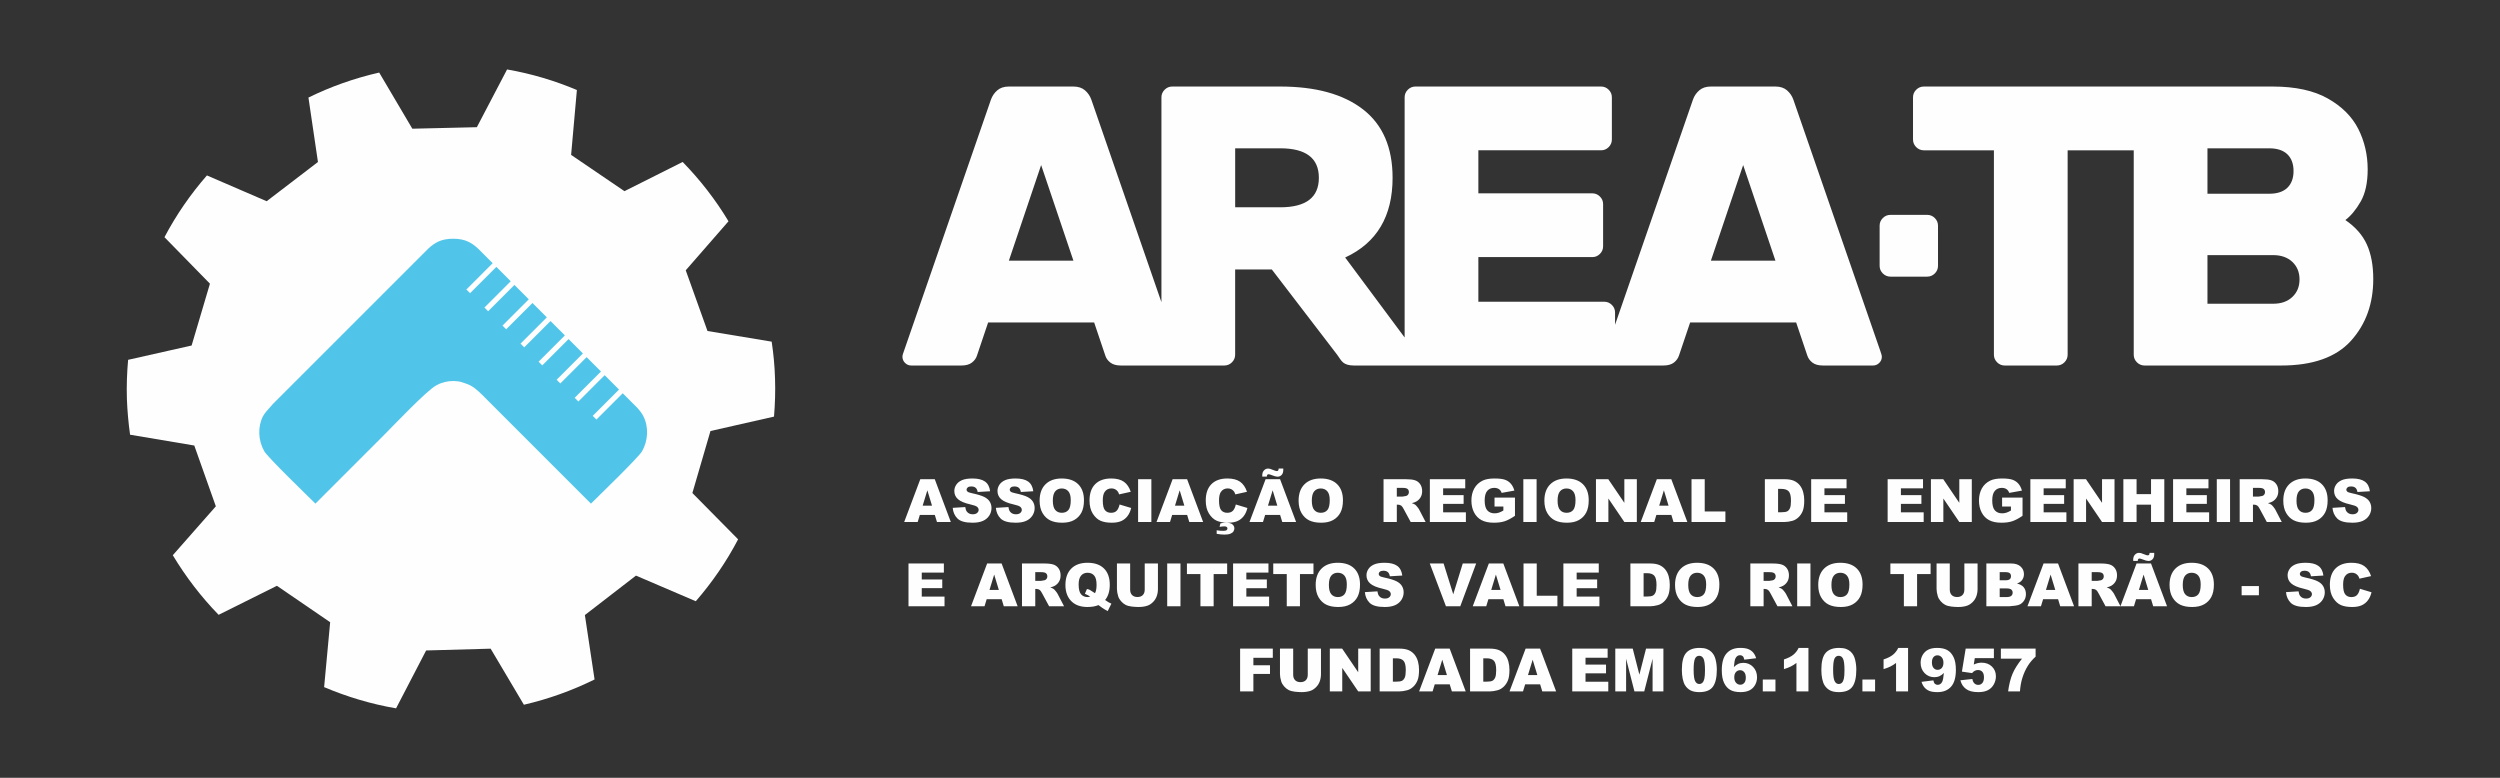 <?xml version="1.0" encoding="UTF-8"?>
<!DOCTYPE svg PUBLIC "-//W3C//DTD SVG 1.1//EN" "http://www.w3.org/Graphics/SVG/1.1/DTD/svg11.dtd">
<!-- Creator: CorelDRAW -->
<svg xmlns="http://www.w3.org/2000/svg" xml:space="preserve" width="76.2mm" height="23.707mm" version="1.1" style="shape-rendering:geometricPrecision; text-rendering:geometricPrecision; image-rendering:optimizeQuality; fill-rule:evenodd; clip-rule:evenodd"
viewBox="0 0 7620 2370.67"
 xmlns:xlink="http://www.w3.org/1999/xlink"
 xmlns:xodm="http://www.corel.com/coreldraw/odm/2003">
 <rect x="0" y="0" width="7620" height="2370.67" fill="#333333" stroke="none"/>
 <defs>
  <style type="text/css">
   <![CDATA[
    .fil0 {fill:none}
    .fil2 {fill:#51C5E9}
    .fil1 {fill:#FEFEFE;fill-rule:nonzero}
   ]]>
  </style>
 </defs>
 <g id="Camada_x0020_1">
  <rect class="fil0" x="-0.01" y="-0" width="7620" height="2370.67"/>
  <path class="fil1" d="M2362.28 1153.61c-1.07,-37.99 -4.71,-75.53 -10.23,-112.28l-195.62 -32.41 -66.3 -185.07 130.34 -149.42c-39.53,-65.78 -86.58,-126.32 -139.74,-180.78l-177.36 89.03 -162.6 -110.56 17.58 -197.79c-67.43,-28.44 -138.75,-49.82 -212.78,-62.66l-92.14 176.01 -196.66 4.61 -101 -171.14c-75.59,17.22 -147.84,42.87 -215.63,76.2l28.97 196.43 -156.29 119.55 -182.12 -78.62c-49.98,57.22 -93.58,120.27 -129.41,188.26l138.6 141.69 -55.83 188.45 -193.56 43.61c-3.48,38.99 -4.97,78.84 -3.72,119.33 1.37,36.96 4.68,73.19 9.69,108.93l195.69 32.97 65.71 185.28 -131.22 149.08c39.66,65.82 86.49,127.02 139.68,181.64l177.7 -88.48 162.28 111.04 -18.39 197.83c69.59,29.45 142.98,51.62 219.29,64.66l91.62 -176.41 196.64 -5.44 101.34 170.89c75.54,-17.56 147.67,-43.59 215.42,-77.06l-29.54 -196.32 155.75 -120.23 182.31 78.13c50.01,-57.62 93.48,-120.77 129.02,-188.7l-139.4 -141.13 55.13 -189.01 193.7 -43.91c3.12,-38.32 4.43,-77.13 3.08,-116.2z"/>
  <path class="fil2" d="M1801.2 1535.02l-314.95 -314.95c-17.4,-17.39 -34.11,-35.51 -51.66,-44.75 -8.64,-4.54 -17.84,-7.53 -26.67,-10.34 -15.57,-4.96 -35.87,-4.63 -51.65,-0.64 -9.66,2.44 -16.99,5.07 -26.67,10.36 -30.03,16.42 -129.66,121.7 -158.31,150.35 -69.98,69.99 -139.97,139.98 -209.96,209.97 -21.42,-21.42 -145.18,-140.69 -156.07,-159.98 -18.42,-32.62 -20.34,-74.05 -3.57,-106.64 3.86,-7.51 15.47,-21.26 30.76,-37.76l122.21 -122.22 319.95 -319.95 30.69 -30.68c20.14,-18.56 40,-30.17 75.96,-30.17 35.97,0 55.83,11.61 75.97,30.17l30.68 30.68 13.73 13.73 -80.15 80.16 11.25 11.25 80.16 -80.15 43.76 43.76 -80.15 80.16 11.25 11.26 80.16 -80.16 43.77 43.76 -80.16 80.16 11.25 11.26 80.16 -80.16 43.77 43.77 -80.16 80.15 11.25 11.26 80.16 -80.16 43.77 43.77 -80.16 80.15 11.26 11.26 80.15 -80.16 43.77 43.77 -80.16 80.16 11.26 11.25 80.15 -80.16 43.77 43.77 -80.16 80.16 11.26 11.25 80.16 -80.16 43.76 43.77 -80.16 80.16 11.26 11.25 80.16 -80.15 16.46 16.46 29.02 29.01c6.78,7.5 12.61,15.19 17.3,24.32 16.77,32.59 14.85,74.02 -3.57,106.65 -10.89,19.28 -134.65,138.55 -156.06,159.97z"/>
  <path class="fil1" d="M6536.41 1114.06c-8.47,0 -16.6,-3.24 -23.08,-9.72 -6.48,-6.48 -9.71,-14.17 -9.71,-23.08l0 -623.16 -201.47 0 0 623.16c0,8.73 -3.33,16.68 -9.72,23.08 -6.39,6.39 -14.35,9.72 -23.08,9.72l-159.13 0c-8.73,0 -16.69,-3.33 -23.08,-9.72 -6.39,-6.4 -9.71,-14.17 -9.71,-23.08l0 -623.16 -213.8 0c-8.74,0 -16.69,-3.32 -23.08,-9.71 -6.4,-6.39 -9.72,-14.18 -9.72,-23.09l0 -128.76c0,-8.91 3.24,-16.6 9.72,-23.08 6.48,-6.48 14.17,-9.71 23.08,-9.71 354.93,0 709.16,0 1063.93,0 68.83,0 124.82,12.25 167.63,36.43 42.81,24.19 74.01,55.39 92.93,92.93 18.92,37.55 28.55,78.76 28.55,123.3 0,40.49 -7.2,73.2 -21.27,97.79 -14.06,24.59 -29.75,43.52 -46.76,56.48 30.77,21.06 52.65,45.96 65.59,74.71 12.95,28.75 19.44,63.77 19.44,105.07 0,75.31 -22.68,138.07 -68.02,188.28 -45.35,50.21 -116.43,75.32 -212.58,75.32l-416.66 0zm-3120.06 0c-13.77,0 -24.5,-3.04 -32.19,-9.12 -7.69,-6.06 -12.75,-13.16 -15.19,-21.25l-34.01 -100.83 -323.12 0 -34.01 100.83c-2.43,8.09 -7.49,15.19 -15.19,21.25 -7.69,6.08 -18.42,9.12 -32.19,9.12l-153.05 0c-7.29,0 -13.57,-2.64 -18.83,-7.9 -5.27,-5.26 -7.9,-11.54 -7.9,-18.83 0,-4.05 1.62,-10.12 4.86,-18.22l264.81 -765.28c4.05,-11.34 10.53,-20.85 19.44,-28.55 8.91,-7.69 20.65,-11.53 35.23,-11.53l196.79 0c14.58,0 26.31,3.84 35.23,11.53 8.9,7.7 15.38,17.21 19.43,28.55l213.61 617.33 0 -624.62c0,-8.91 3.24,-16.6 9.72,-23.08 6.48,-6.48 14.17,-9.71 23.08,-9.71l329.19 0c108.52,0 192.76,23.3 252.67,69.84 59.91,46.55 89.89,116.01 89.89,208.33 0,117.42 -48.18,198.4 -144.56,242.94l181.29 243.78 0 -732.1c0,-8.82 3.23,-16.6 9.71,-23.08 6.48,-6.48 14.26,-9.71 23.08,-9.71l566.07 0c8.82,0 16.6,3.23 23.08,9.71 6.48,6.48 9.72,14.17 9.72,23.08l0 128.76c0,8.91 -3.3,16.67 -9.72,23.09 -6.42,6.41 -14.17,9.71 -23.08,9.71l-374.14 0 0 131.19 347.42 0c8.81,0 16.61,3.25 23.07,9.72 6.47,6.47 9.72,14.17 9.72,23.08l0 128.76c0,8.91 -3.25,16.61 -9.72,23.08 -6.46,6.47 -14.17,9.72 -23.07,9.72l-347.42 0 0 136.05 383.86 0c8.82,0 16.6,3.24 23.08,9.72 6.48,6.48 9.72,14.17 9.72,23.07l0 37.37 237.39 -686.03c3.94,-11.38 10.53,-20.85 19.43,-28.55 8.91,-7.69 20.65,-11.53 35.23,-11.53l196.79 0c14.58,0 26.37,3.9 35.23,11.53 8.85,7.64 15.53,17.29 19.43,28.55l264.81 765.28c2.78,8.01 4.86,14.17 4.86,18.22 0,7.29 -2.62,13.57 -7.89,18.83 -5.26,5.26 -11.66,7.9 -18.83,7.9l-153.05 0c-13.66,0 -24.5,-3.05 -32.19,-9.12 -7.7,-6.06 -12.5,-13.24 -15.19,-21.25l-34.01 -100.83 -323.12 0 -34.01 100.83c-2.66,7.89 -7.5,15.19 -15.19,21.25 -7.69,6.07 -18.54,9.12 -32.19,9.12 -313.95,0 -628.5,0 -943.46,0 -14.51,0 -25.51,-3.05 -32.8,-9.12 -7.28,-6.06 -11.63,-15.07 -18.22,-23.68l-199.2 -259.95 -111.75 0 0 259.95c0,8.87 -3.26,16.62 -9.72,23.08 -6.46,6.46 -14.21,9.72 -23.08,9.72 -105.22,0 -210.43,0 -315.65,0zm-144.55 -319.48l-98.4 -291.53 -98.39 291.53 196.79 0zm630.26 -162.77c78.56,0 117.84,-29.96 117.84,-89.89 0,-59.93 -39.32,-89.89 -117.84,-89.89l-137.26 0 0 179.78 137.26 0zm1509.51 162.77l-98.4 -291.53 -98.39 291.53 196.79 0zm350.33 48.59c-8.4,0 -16.61,-3.25 -23.08,-9.72 -6.47,-6.47 -9.71,-14.17 -9.71,-23.08l0 -122.68c0,-8.92 3.24,-16.62 9.71,-23.09 6.47,-6.46 14.17,-9.71 23.08,-9.71l112.35 0c8.91,0 16.61,3.25 23.08,9.71 6.47,6.47 9.72,14.37 9.72,23.09l0 122.68c0,8.71 -3.25,16.61 -9.72,23.08 -6.47,6.47 -14.42,9.72 -23.08,9.72l-112.35 0zm966.44 -391.14l0 138.48 188.29 0c24.29,0 42.82,-6.19 55.26,-18.22 12.45,-12.04 18.83,-29.16 18.83,-51.02 0,-21.87 -6.38,-38.98 -18.83,-51.02 -12.44,-12.04 -31.19,-18.22 -55.26,-18.22l-188.29 0zm200.44 473.74c24.29,0 43.73,-6.88 58.3,-20.65 14.58,-13.76 21.86,-31.58 21.86,-53.44 0,-21.87 -7.39,-39.79 -21.86,-53.46 -14.47,-13.65 -34.23,-20.64 -58.3,-20.64l-200.44 0 0 148.19 200.44 0z"/>
  <g id="_1842145570240">
   <path class="fil1" d="M2849.31 1569.54l-45.66 0 -6.56 21.49 -41.13 0 49.09 -130.42 44.12 0 48.87 130.42 -42.2 0 -6.53 -21.49zm-8.52 -28.23l-14.24 -46.88 -14.3 46.88 28.54 0zm63.05 6.59l38.26 -2.41c0.81,6.2 2.52,10.93 5.06,14.15 4.16,5.25 10.09,7.89 17.8,7.89 5.73,0 10.17,-1.33 13.27,-4.03 3.12,-2.7 4.67,-5.83 4.67,-9.39 0,-3.36 -1.46,-6.4 -4.4,-9.07 -2.95,-2.67 -9.81,-5.16 -20.59,-7.56 -17.67,-3.95 -30.24,-9.23 -37.77,-15.81 -7.59,-6.56 -11.38,-14.94 -11.38,-25.14 0,-6.69 1.94,-13 5.83,-18.95 3.89,-5.98 9.71,-10.66 17.52,-14.06 7.8,-3.4 18.48,-5.09 32.06,-5.09 16.67,0 29.36,3.09 38.1,9.31 8.75,6.2 13.93,16.06 15.61,29.61l-37.9 2.24c-0.99,-5.92 -3.13,-10.23 -6.34,-12.9 -3.25,-2.7 -7.71,-4.04 -13.39,-4.04 -4.68,0 -8.23,1 -10.59,2.97 -2.37,1.98 -3.56,4.41 -3.56,7.26 0,2.07 0.97,3.92 2.89,5.59 1.85,1.73 6.34,3.31 13.45,4.8 17.61,3.79 30.21,7.65 37.8,11.54 7.62,3.88 13.17,8.68 16.63,14.45 3.46,5.73 5.2,12.17 5.2,19.3 0,8.35 -2.31,16.06 -6.93,23.13 -4.64,7.05 -11.08,12.43 -19.4,16.07 -8.29,3.64 -18.73,5.46 -31.36,5.46 -22.17,0 -37.52,-4.28 -46.06,-12.81 -8.53,-8.53 -13.35,-19.37 -14.48,-32.51zm131.55 0l38.25 -2.41c0.82,6.2 2.52,10.93 5.07,14.15 4.16,5.25 10.08,7.89 17.79,7.89 5.74,0 10.17,-1.33 13.27,-4.03 3.13,-2.7 4.67,-5.83 4.67,-9.39 0,-3.36 -1.45,-6.4 -4.39,-9.07 -2.96,-2.67 -9.82,-5.16 -20.59,-7.56 -17.67,-3.95 -30.24,-9.23 -37.77,-15.81 -7.59,-6.56 -11.38,-14.94 -11.38,-25.14 0,-6.69 1.94,-13 5.82,-18.95 3.89,-5.98 9.72,-10.66 17.52,-14.06 7.81,-3.4 18.49,-5.09 32.06,-5.09 16.67,0 29.36,3.09 38.1,9.31 8.75,6.2 13.94,16.06 15.61,29.61l-37.89 2.24c-1,-5.92 -3.13,-10.23 -6.35,-12.9 -3.24,-2.7 -7.7,-4.04 -13.38,-4.04 -4.68,0 -8.23,1 -10.6,2.97 -2.36,1.98 -3.55,4.41 -3.55,7.26 0,2.07 0.97,3.92 2.88,5.59 1.85,1.73 6.35,3.31 13.46,4.8 17.6,3.79 30.2,7.65 37.79,11.54 7.62,3.88 13.18,8.68 16.64,14.45 3.46,5.73 5.19,12.17 5.19,19.3 0,8.35 -2.31,16.06 -6.93,23.13 -4.64,7.05 -11.07,12.43 -19.4,16.07 -8.28,3.64 -18.72,5.46 -31.35,5.46 -22.17,0 -37.53,-4.28 -46.06,-12.81 -8.53,-8.53 -13.35,-19.37 -14.48,-32.51zm133.37 -21.99c0,-21.28 5.92,-37.85 17.79,-49.69 11.87,-11.88 28.38,-17.79 49.58,-17.79 21.7,0 38.43,5.82 50.18,17.45 11.75,11.66 17.61,27.99 17.61,48.97 0,15.24 -2.56,27.72 -7.68,37.47 -5.14,9.74 -12.57,17.33 -22.26,22.76 -9.71,5.44 -21.8,8.14 -36.28,8.14 -14.69,0 -26.86,-2.34 -36.52,-7.01 -9.62,-4.71 -17.46,-12.12 -23.44,-22.25 -5.97,-10.12 -8.98,-22.81 -8.98,-38.05zm40.26 0.09c0,13.15 2.45,22.62 7.34,28.36 4.92,5.74 11.6,8.62 20.04,8.62 8.65,0 15.39,-2.82 20.13,-8.44 4.76,-5.65 7.13,-15.72 7.13,-30.33 0,-12.26 -2.49,-21.21 -7.44,-26.86 -4.98,-5.68 -11.69,-8.5 -20.18,-8.5 -8.14,0 -14.7,2.88 -19.62,8.62 -4.95,5.73 -7.4,15.27 -7.4,28.53zm203.46 11.67l35.34 10.65c-2.37,9.9 -6.1,18.19 -11.23,24.8 -5.1,6.65 -11.42,11.66 -19.01,15.03 -7.56,3.37 -17.18,5.07 -28.87,5.07 -14.21,0 -25.77,-2.07 -34.79,-6.16 -8.99,-4.13 -16.73,-11.39 -23.26,-21.74 -6.52,-10.35 -9.8,-23.65 -9.8,-39.8 0,-21.56 5.73,-38.13 17.21,-49.73 11.51,-11.57 27.75,-17.36 48.76,-17.36 16.43,0 29.36,3.3 38.77,9.95 9.38,6.65 16.39,16.85 20.94,30.63l-35.52 7.87c-1.24,-3.95 -2.55,-6.84 -3.91,-8.66 -2.28,-3.06 -5.04,-5.43 -8.29,-7.07 -3.28,-1.67 -6.92,-2.49 -10.96,-2.49 -9.17,0 -16.18,3.68 -21.04,10.99 -3.67,5.44 -5.52,14 -5.52,25.62 0,14.46 2.18,24.32 6.59,29.7 4.4,5.34 10.56,8.01 18.51,8.01 7.72,0 13.54,-2.15 17.49,-6.5 3.95,-4.31 6.8,-10.59 8.59,-18.81zm56.44 -77.06l40.44 0 0 130.42 -40.44 0 0 -130.42zm149.49 108.93l-45.66 0 -6.56 21.49 -41.13 0 49.09 -130.42 44.11 0 48.88 130.42 -42.2 0 -6.53 -21.49zm-8.53 -28.23l-14.24 -46.88 -14.3 46.88 28.54 0zm156.87 -3.64l35.33 10.65c-2.36,9.9 -6.1,18.19 -11.22,24.8 -5.11,6.65 -11.42,11.66 -19.01,15.03 -7.56,3.37 -17.18,5.07 -28.87,5.07 -14.21,0 -25.78,-2.07 -34.79,-6.16 -8.99,-4.13 -16.73,-11.39 -23.26,-21.74 -6.53,-10.35 -9.8,-23.65 -9.8,-39.8 0,-21.56 5.73,-38.13 17.21,-49.73 11.5,-11.57 27.75,-17.36 48.76,-17.36 16.42,0 29.35,3.3 38.77,9.95 9.37,6.65 16.39,16.85 20.94,30.63l-35.52 7.87c-1.25,-3.95 -2.55,-6.84 -3.92,-8.66 -2.27,-3.06 -5.03,-5.43 -8.28,-7.07 -3.28,-1.67 -6.93,-2.49 -10.96,-2.49 -9.17,0 -16.19,3.68 -21.04,10.99 -3.67,5.44 -5.52,14 -5.52,25.62 0,14.46 2.18,24.32 6.58,29.7 4.41,5.34 10.57,8.01 18.52,8.01 7.71,0 13.54,-2.15 17.49,-6.5 3.94,-4.31 6.8,-10.59 8.59,-18.81zm-49.55 68.18l2.67 -10.57c5.59,-1.36 10.81,-2.06 15.7,-2.06 10.14,0 17.15,1.73 21.01,5.16 3.86,3.46 5.8,7.53 5.8,12.2 0,2.86 -0.88,5.81 -2.64,8.81 -1.74,3.04 -4.89,5.47 -9.39,7.32 -4.52,1.85 -10.53,2.76 -18,2.76 -6.77,0 -14.76,-0.76 -23.89,-2.31l0 -10.93c6.19,1.19 12.75,1.77 19.7,1.77 5.1,0 8.56,-0.68 10.35,-2.04 1.83,-1.37 2.74,-3.13 2.74,-5.34 0,-1.7 -0.73,-3.19 -2.22,-4.43 -1.49,-1.25 -3.79,-1.86 -6.95,-1.86 -4.22,0 -9.17,0.52 -14.88,1.52zm184.59 -36.31l-45.66 0 -6.56 21.49 -41.13 0 49.09 -130.42 44.11 0 48.88 130.42 -42.21 0 -6.52 -21.49zm-8.53 -28.23l-14.24 -46.88 -14.3 46.88 28.54 0zm4.06 -113.12l14.03 0c0.06,1.54 0.09,2.88 0.09,4.01 0,6.58 -1.66,11.71 -4.98,15.32 -3.3,3.62 -7.59,5.44 -12.78,5.44 -3.79,0 -9.53,-1.55 -17.24,-4.65 -4.68,-1.88 -7.89,-2.82 -9.68,-2.82 -1.71,0 -3.04,0.55 -3.98,1.61 -0.94,1.07 -1.46,2.95 -1.52,5.68l-13.85 0c-0.06,-1.43 -0.08,-2.67 -0.08,-3.77 0,-6.37 1.76,-11.44 5.25,-15.18 3.49,-3.76 7.62,-5.64 12.41,-5.64 2.07,0 4.04,0.24 5.87,0.69 1.85,0.49 5.21,1.77 10.16,3.83 4.95,2.1 8.57,3.13 10.81,3.13 1.58,0 2.88,-0.55 3.86,-1.65 0.97,-1.09 1.52,-3.09 1.63,-6zm60.82 97.72c0,-21.28 5.92,-37.85 17.79,-49.69 11.87,-11.88 28.38,-17.79 49.58,-17.79 21.71,0 38.43,5.82 50.18,17.45 11.75,11.66 17.61,27.99 17.61,48.97 0,15.24 -2.56,27.72 -7.68,37.47 -5.14,9.74 -12.57,17.33 -22.26,22.76 -9.71,5.44 -21.79,8.14 -36.28,8.14 -14.69,0 -26.86,-2.34 -36.52,-7.01 -9.62,-4.71 -17.46,-12.12 -23.44,-22.25 -5.97,-10.12 -8.98,-22.81 -8.98,-38.05zm40.26 0.09c0,13.15 2.45,22.62 7.34,28.36 4.92,5.74 11.6,8.62 20.04,8.62 8.65,0 15.39,-2.82 20.13,-8.44 4.77,-5.65 7.13,-15.72 7.13,-30.33 0,-12.26 -2.49,-21.21 -7.44,-26.86 -4.98,-5.68 -11.68,-8.5 -20.18,-8.5 -8.14,0 -14.7,2.88 -19.62,8.62 -4.95,5.73 -7.4,15.27 -7.4,28.53zm218.65 65.03l0 -130.42 67.16 0c12.44,0 21.97,1.06 28.53,3.22 6.59,2.12 11.91,6.1 15.94,11.87 4.04,5.8 6.04,12.87 6.04,21.19 0,7.23 -1.54,13.48 -4.64,18.73 -3.06,5.29 -7.32,9.53 -12.75,12.81 -3.43,2.07 -8.17,3.8 -14.15,5.16 4.8,1.61 8.29,3.19 10.48,4.8 1.45,1.06 3.61,3.37 6.43,6.87 2.79,3.48 4.68,6.18 5.62,8.1l19.58 37.67 -45.54 0 -21.52 -39.77c-2.74,-5.16 -5.17,-8.5 -7.29,-10.05 -2.91,-2 -6.23,-3 -9.9,-3l-3.55 0 0 52.82 -40.44 0zm40.44 -77.41l17.03 0c1.83,0 5.4,-0.61 10.69,-1.79 2.67,-0.52 4.86,-1.89 6.52,-4.1 1.71,-2.22 2.56,-4.73 2.56,-7.59 0,-4.22 -1.34,-7.47 -4.01,-9.71 -2.67,-2.28 -7.69,-3.4 -15.06,-3.4l-17.73 0 0 26.59zm100.71 -53.01l107.83 0 0 27.87 -67.4 0 0 20.76 62.48 0 0 26.6 -62.48 0 0 25.69 69.4 0 0 29.5 -109.83 0 0 -130.42zm197.12 83.24l0 -27.13 62.3 0 0 55.46c-11.94,8.14 -22.47,13.69 -31.61,16.64 -9.16,2.94 -20.04,4.4 -32.61,4.4 -15.48,0 -28.11,-2.64 -37.85,-7.92 -9.75,-5.26 -17.31,-13.12 -22.68,-23.57 -5.38,-10.4 -8.05,-22.4 -8.05,-35.9 0,-14.25 2.95,-26.6 8.8,-37.14 5.87,-10.5 14.46,-18.48 25.78,-23.95 8.83,-4.22 20.74,-6.31 35.68,-6.31 14.38,0 25.16,1.3 32.3,3.91 7.16,2.61 13.08,6.65 17.78,12.15 4.71,5.49 8.27,12.44 10.63,20.85l-38.8 6.98c-1.61,-4.95 -4.31,-8.74 -8.13,-11.35 -3.82,-2.64 -8.69,-3.94 -14.64,-3.94 -8.8,0 -15.84,3.06 -21.1,9.19 -5.25,6.13 -7.86,15.85 -7.86,29.12 0,14.08 2.64,24.16 7.95,30.21 5.28,6.04 12.7,9.07 22.17,9.07 4.49,0 8.77,-0.64 12.87,-1.94 4.07,-1.31 8.74,-3.52 14.02,-6.62l0 -12.21 -26.95 0zm87.8 -83.24l40.43 0 0 130.42 -40.43 0 0 -130.42zm64.14 65.3c0,-21.28 5.93,-37.85 17.8,-49.69 11.86,-11.88 28.38,-17.79 49.57,-17.79 21.71,0 38.43,5.82 50.19,17.45 11.75,11.66 17.6,27.99 17.6,48.97 0,15.24 -2.55,27.72 -7.68,37.47 -5.13,9.74 -12.57,17.33 -22.25,22.76 -9.72,5.44 -21.8,8.14 -36.28,8.14 -14.69,0 -26.86,-2.34 -36.52,-7.01 -9.63,-4.71 -17.46,-12.12 -23.44,-22.25 -5.98,-10.12 -8.99,-22.81 -8.99,-38.05zm40.26 0.09c0,13.15 2.46,22.62 7.35,28.36 4.91,5.74 11.6,8.62 20.04,8.62 8.65,0 15.39,-2.82 20.13,-8.44 4.76,-5.65 7.13,-15.72 7.13,-30.33 0,-12.26 -2.49,-21.21 -7.44,-26.86 -4.98,-5.68 -11.69,-8.5 -20.19,-8.5 -8.13,0 -14.69,2.88 -19.61,8.62 -4.95,5.73 -7.41,15.27 -7.41,28.53zm116.94 -65.39l37.62 0 48.91 72.01 0 -72.01 38.07 0 0 130.42 -38.07 0 -48.64 -71.61 0 71.61 -37.89 0 0 -130.42zm229.82 108.93l-45.66 0 -6.56 21.49 -41.13 0 49.09 -130.42 44.11 0 48.88 130.42 -42.2 0 -6.53 -21.49zm-8.53 -28.23l-14.23 -46.88 -14.31 46.88 28.54 0zm69.99 -80.7l40.25 0 0 98.37 63.03 0 0 32.05 -103.28 0 0 -130.42zm223.57 0l59.9 0c11.78,0 21.34,1.61 28.6,4.79 7.26,3.23 13.26,7.81 18.03,13.79 4.74,6.01 8.17,12.96 10.29,20.92 2.16,7.95 3.22,16.36 3.22,25.26 0,13.93 -1.58,24.74 -4.76,32.42 -3.16,7.68 -7.57,14.12 -13.21,19.31 -5.65,5.19 -11.69,8.65 -18.16,10.38 -8.83,2.37 -16.85,3.55 -24.01,3.55l-59.9 0 0 -130.42zm40.26 29.51l0 71.22 9.9 0c8.43,0 14.45,-0.94 18.03,-2.79 3.55,-1.88 6.34,-5.13 8.37,-9.78 2.04,-4.67 3.04,-12.2 3.04,-22.64 0,-13.82 -2.25,-23.26 -6.77,-28.36 -4.52,-5.1 -12.02,-7.65 -22.49,-7.65l-10.08 0zm100.89 -29.51l107.83 0 0 27.87 -67.4 0 0 20.76 62.48 0 0 26.6 -62.48 0 0 25.69 69.4 0 0 29.5 -109.83 0 0 -130.42zm233.07 0l107.84 0 0 27.87 -67.4 0 0 20.76 62.48 0 0 26.6 -62.48 0 0 25.69 69.4 0 0 29.5 -109.84 0 0 -130.42zm131.91 0l37.61 0 48.92 72.01 0 -72.01 38.07 0 0 130.42 -38.07 0 -48.64 -71.61 0 71.61 -37.89 0 0 -130.42zm216.95 83.24l0 -27.13 62.3 0 0 55.46c-11.94,8.14 -22.47,13.69 -31.61,16.64 -9.16,2.94 -20.04,4.4 -32.61,4.4 -15.48,0 -28.11,-2.64 -37.85,-7.92 -9.75,-5.26 -17.31,-13.12 -22.68,-23.57 -5.38,-10.4 -8.05,-22.4 -8.05,-35.9 0,-14.25 2.95,-26.6 8.8,-37.14 5.87,-10.5 14.46,-18.48 25.79,-23.95 8.83,-4.22 20.73,-6.31 35.67,-6.31 14.38,0 25.16,1.3 32.3,3.91 7.16,2.61 13.08,6.65 17.79,12.15 4.7,5.49 8.26,12.44 10.63,20.85l-38.81 6.98c-1.6,-4.95 -4.3,-8.74 -8.13,-11.35 -3.82,-2.64 -8.68,-3.94 -14.64,-3.94 -8.8,0 -15.84,3.06 -21.09,9.19 -5.26,6.13 -7.87,15.85 -7.87,29.12 0,14.08 2.64,24.16 7.95,30.21 5.29,6.04 12.7,9.07 22.17,9.07 4.49,0 8.77,-0.64 12.87,-1.94 4.07,-1.31 8.74,-3.52 14.03,-6.62l0 -12.21 -26.96 0zm86.16 -83.24l107.84 0 0 27.87 -67.4 0 0 20.76 62.48 0 0 26.6 -62.48 0 0 25.69 69.4 0 0 29.5 -109.84 0 0 -130.42zm131.91 0l37.61 0 48.92 72.01 0 -72.01 38.07 0 0 130.42 -38.07 0 -48.65 -71.61 0 71.61 -37.88 0 0 -130.42zm151.55 0l40.26 0 0 45.54 44.08 0 0 -45.54 40.44 0 0 130.42 -40.44 0 0 -52.82 -44.08 0 0 52.82 -40.26 0 0 -130.42zm151.56 0l107.84 0 0 27.87 -67.4 0 0 20.76 62.48 0 0 26.6 -62.48 0 0 25.69 69.4 0 0 29.5 -109.84 0 0 -130.42zm133.18 0l40.44 0 0 130.42 -40.44 0 0 -130.42zm69.8 130.42l0 -130.42 67.16 0c12.44,0 21.97,1.06 28.53,3.22 6.59,2.12 11.9,6.1 15.94,11.87 4.03,5.8 6.04,12.87 6.04,21.19 0,7.23 -1.55,13.48 -4.65,18.73 -3.06,5.29 -7.31,9.53 -12.74,12.81 -3.43,2.07 -8.17,3.8 -14.15,5.16 4.79,1.61 8.28,3.19 10.47,4.8 1.46,1.06 3.62,3.37 6.44,6.87 2.79,3.48 4.67,6.18 5.62,8.1l19.57 37.67 -45.53 0 -21.53 -39.77c-2.73,-5.16 -5.16,-8.5 -7.28,-10.05 -2.92,-2 -6.23,-3 -9.9,-3l-3.55 0 0 52.82 -40.44 0zm40.44 -77.41l17.03 0c1.82,0 5.4,-0.61 10.68,-1.79 2.68,-0.52 4.86,-1.89 6.53,-4.1 1.7,-2.22 2.55,-4.73 2.55,-7.59 0,-4.22 -1.33,-7.47 -4,-9.71 -2.67,-2.28 -7.69,-3.4 -15.07,-3.4l-17.72 0 0 26.59zm92.47 12.29c0,-21.28 5.92,-37.85 17.79,-49.69 11.87,-11.88 28.39,-17.79 49.58,-17.79 21.71,0 38.43,5.82 50.18,17.45 11.75,11.66 17.61,27.99 17.61,48.97 0,15.24 -2.55,27.72 -7.68,37.47 -5.13,9.74 -12.57,17.33 -22.25,22.76 -9.72,5.44 -21.8,8.14 -36.28,8.14 -14.7,0 -26.87,-2.34 -36.52,-7.01 -9.63,-4.71 -17.46,-12.12 -23.45,-22.25 -5.97,-10.12 -8.98,-22.81 -8.98,-38.05zm40.26 0.09c0,13.15 2.46,22.62 7.35,28.36 4.91,5.74 11.59,8.62 20.03,8.62 8.66,0 15.4,-2.82 20.13,-8.44 4.77,-5.65 7.14,-15.72 7.14,-30.33 0,-12.26 -2.5,-21.21 -7.45,-26.86 -4.98,-5.68 -11.68,-8.5 -20.18,-8.5 -8.13,0 -14.69,2.88 -19.61,8.62 -4.95,5.73 -7.41,15.27 -7.41,28.53zm109.65 21.9l38.26 -2.41c0.82,6.2 2.52,10.93 5.07,14.15 4.16,5.25 10.08,7.89 17.79,7.89 5.74,0 10.17,-1.33 13.27,-4.03 3.13,-2.7 4.67,-5.83 4.67,-9.39 0,-3.36 -1.45,-6.4 -4.4,-9.07 -2.95,-2.67 -9.81,-5.16 -20.59,-7.56 -17.66,-3.95 -30.23,-9.23 -37.76,-15.81 -7.59,-6.56 -11.39,-14.94 -11.39,-25.14 0,-6.69 1.94,-13 5.83,-18.95 3.89,-5.98 9.72,-10.66 17.52,-14.06 7.81,-3.4 18.49,-5.09 32.06,-5.09 16.67,0 29.36,3.09 38.1,9.31 8.75,6.2 13.93,16.06 15.61,29.61l-37.9 2.24c-0.99,-5.92 -3.12,-10.23 -6.34,-12.9 -3.24,-2.7 -7.71,-4.04 -13.39,-4.04 -4.67,0 -8.22,1 -10.59,2.97 -2.37,1.98 -3.56,4.41 -3.56,7.26 0,2.07 0.98,3.92 2.89,5.59 1.85,1.73 6.34,3.31 13.45,4.8 17.61,3.79 30.21,7.65 37.8,11.54 7.62,3.88 13.18,8.68 16.64,14.45 3.45,5.73 5.19,12.17 5.19,19.3 0,8.35 -2.31,16.06 -6.93,23.13 -4.64,7.05 -11.08,12.43 -19.4,16.07 -8.28,3.64 -18.73,5.46 -31.36,5.46 -22.16,0 -37.52,-4.28 -46.06,-12.81 -8.52,-8.53 -13.35,-19.37 -14.48,-32.51zm-4340.29 169.58l107.84 0 0 27.87 -67.4 0 0 20.77 62.48 0 0 26.6 -62.48 0 0 25.68 69.4 0 0 29.51 -109.84 0 0 -130.43zm283.94 108.93l-45.66 0 -6.55 21.5 -41.14 0 49.1 -130.43 44.11 0 48.87 130.43 -42.2 0 -6.53 -21.5zm-8.52 -28.23l-14.24 -46.88 -14.3 46.88 28.54 0zm70.52 49.73l0 -130.43 67.16 0c12.45,0 21.98,1.07 28.53,3.22 6.59,2.12 11.91,6.11 15.94,11.88 4.04,5.79 6.05,12.87 6.05,21.18 0,7.23 -1.55,13.48 -4.65,18.74 -3.06,5.28 -7.32,9.53 -12.75,12.8 -3.43,2.07 -8.16,3.8 -14.15,5.17 4.8,1.6 8.29,3.18 10.48,4.79 1.45,1.06 3.61,3.37 6.43,6.87 2.8,3.49 4.68,6.19 5.62,8.1l19.58 37.68 -45.54 0 -21.52 -39.78c-2.74,-5.15 -5.17,-8.49 -7.29,-10.04 -2.91,-2 -6.23,-3.01 -9.9,-3.01l-3.55 0 0 52.83 -40.44 0zm40.44 -77.42l17.04 0c1.82,0 5.4,-0.6 10.68,-1.79 2.67,-0.52 4.86,-1.88 6.52,-4.1 1.71,-2.22 2.56,-4.73 2.56,-7.59 0,-4.22 -1.34,-7.47 -4.01,-9.71 -2.67,-2.28 -7.68,-3.4 -15.06,-3.4l-17.73 0 0 26.59zm212.91 58.29c5.01,3.49 8.29,5.71 9.84,6.59 2.27,1.3 5.4,2.82 9.29,4.56l-11.15 22.55c-5.61,-2.73 -11.19,-5.95 -16.69,-9.71 -5.52,-3.77 -9.38,-6.6 -11.57,-8.48 -8.89,3.86 -20.04,5.8 -33.46,5.8 -19.82,0 -35.45,-5.16 -46.9,-15.48 -13.54,-12.2 -20.31,-29.36 -20.31,-51.46 0,-21.46 5.92,-38.13 17.76,-50.03 11.84,-11.88 28.36,-17.82 49.61,-17.82 21.64,0 38.34,5.8 50.12,17.42 11.78,11.6 17.67,28.24 17.67,49.85 0,19.25 -4.74,34.64 -14.21,46.21zm-30.88 -20.68c3.23,-5.74 4.84,-14.32 4.84,-25.77 0,-13.15 -2.47,-22.53 -7.35,-28.17 -4.92,-5.62 -11.66,-8.44 -20.28,-8.44 -8.05,0 -14.55,2.88 -19.53,8.62 -5,5.73 -7.49,14.73 -7.49,26.93 0,14.23 2.43,24.22 7.28,29.96 4.89,5.74 11.57,8.62 20.04,8.62 2.73,0 5.31,-0.27 7.74,-0.78 -3.4,-3.28 -8.74,-6.35 -16.06,-9.26l6.32 -14.48c3.58,0.63 6.37,1.45 8.35,2.39 2,0.94 5.88,3.43 11.68,7.47 1.37,0.94 2.86,1.92 4.46,2.91zm151.65 -90.62l40.26 0 0 77.69c0,7.68 -1.21,14.97 -3.61,21.8 -2.4,6.86 -6.17,12.84 -11.3,17.98 -5.13,5.12 -10.5,8.71 -16.12,10.8 -7.83,2.89 -17.24,4.34 -28.2,4.34 -6.34,0 -13.27,-0.45 -20.77,-1.33 -7.5,-0.88 -13.78,-2.65 -18.82,-5.29 -5.04,-2.64 -9.66,-6.37 -13.82,-11.23 -4.19,-4.85 -7.04,-9.86 -8.58,-15.03 -2.5,-8.29 -3.74,-15.63 -3.74,-22.04l0 -77.69 40.26 0 0 79.54c0,7.11 1.97,12.66 5.88,16.65 3.95,4 9.42,6 16.4,6 6.89,0 12.33,-1.97 16.28,-5.92 3.91,-3.91 5.88,-9.5 5.88,-16.73l0 -79.54zm68.49 0l40.44 0 0 130.43 -40.44 0 0 -130.43zm60.14 0l122.6 0 0 32.25 -41.17 0 0 98.18 -40.26 0 0 -98.18 -41.17 0 0 -32.25zm140.66 0l107.84 0 0 27.87 -67.4 0 0 20.77 62.48 0 0 26.6 -62.48 0 0 25.68 69.4 0 0 29.51 -109.84 0 0 -130.43zm122.44 0l122.59 0 0 32.25 -41.17 0 0 98.18 -40.25 0 0 -98.18 -41.17 0 0 -32.25zm129.32 65.31c0,-21.28 5.93,-37.86 17.79,-49.7 11.87,-11.87 28.39,-17.79 49.58,-17.79 21.71,0 38.43,5.83 50.19,17.45 11.75,11.66 17.6,28 17.6,48.98 0,15.23 -2.55,27.71 -7.68,37.46 -5.13,9.74 -12.57,17.34 -22.25,22.76 -9.72,5.44 -21.8,8.14 -36.28,8.14 -14.69,0 -26.86,-2.34 -36.52,-7.01 -9.63,-4.7 -17.46,-12.12 -23.44,-22.25 -5.98,-10.12 -8.99,-22.8 -8.99,-38.04zm40.26 0.09c0,13.14 2.46,22.61 7.35,28.35 4.91,5.74 11.6,8.62 20.04,8.62 8.65,0 15.39,-2.82 20.13,-8.43 4.76,-5.65 7.13,-15.73 7.13,-30.34 0,-12.26 -2.49,-21.21 -7.44,-26.86 -4.98,-5.68 -11.69,-8.5 -20.19,-8.5 -8.13,0 -14.69,2.88 -19.61,8.62 -4.95,5.73 -7.41,15.27 -7.41,28.54zm109.66 21.89l38.25 -2.41c0.82,6.2 2.52,10.94 5.07,14.15 4.16,5.25 10.08,7.9 17.79,7.9 5.74,0 10.17,-1.34 13.27,-4.04 3.13,-2.7 4.67,-5.83 4.67,-9.38 0,-3.37 -1.45,-6.41 -4.4,-9.08 -2.95,-2.67 -9.81,-5.16 -20.58,-7.56 -17.67,-3.94 -30.24,-9.22 -37.77,-15.81 -7.59,-6.56 -11.38,-14.94 -11.38,-25.14 0,-6.68 1.94,-13 5.82,-18.94 3.89,-5.99 9.72,-10.66 17.52,-14.06 7.81,-3.4 18.49,-5.1 32.06,-5.1 16.67,0 29.36,3.1 38.1,9.32 8.75,6.19 13.94,16.05 15.61,29.6l-37.89 2.25c-1,-5.93 -3.13,-10.23 -6.35,-12.91 -3.24,-2.7 -7.71,-4.04 -13.39,-4.04 -4.67,0 -8.22,1.01 -10.59,2.98 -2.37,1.97 -3.55,4.4 -3.55,7.26 0,2.06 0.97,3.91 2.88,5.58 1.85,1.73 6.34,3.31 13.46,4.8 17.6,3.79 30.2,7.65 37.79,11.54 7.62,3.88 13.18,8.68 16.64,14.45 3.46,5.73 5.19,12.17 5.19,19.3 0,8.35 -2.31,16.06 -6.93,23.14 -4.64,7.04 -11.08,12.42 -19.4,16.06 -8.28,3.64 -18.73,5.46 -31.35,5.46 -22.17,0 -37.53,-4.28 -46.06,-12.8 -8.53,-8.54 -13.35,-19.38 -14.48,-32.52zm197.88 -87.29l42.11 0 29.38 93.88 28.97 -93.88 40.9 0 -48.43 130.43 -43.65 0 -49.28 -130.43zm224.26 108.93l-45.66 0 -6.56 21.5 -41.13 0 49.09 -130.43 44.11 0 48.88 130.43 -42.2 0 -6.53 -21.5zm-8.53 -28.23l-14.23 -46.88 -14.3 46.88 28.53 0zm69.99 -80.7l40.25 0 0 98.37 63.03 0 0 32.06 -103.28 0 0 -130.43zm121.5 0l107.83 0 0 27.87 -67.4 0 0 20.77 62.48 0 0 26.6 -62.48 0 0 25.68 69.4 0 0 29.51 -109.83 0 0 -130.43zm204.25 0l59.9 0c11.78,0 21.34,1.61 28.6,4.8 7.26,3.22 13.26,7.8 18.04,13.78 4.73,6.02 8.16,12.96 10.29,20.92 2.15,7.96 3.21,16.37 3.21,25.26 0,13.94 -1.58,24.74 -4.76,32.42 -3.16,7.69 -7.56,14.12 -13.21,19.31 -5.65,5.2 -11.69,8.66 -18.16,10.38 -8.83,2.37 -16.85,3.56 -24.01,3.56l-59.9 0 0 -130.43zm40.26 29.52l0 71.22 9.9 0c8.43,0 14.45,-0.95 18.03,-2.8 3.55,-1.88 6.35,-5.13 8.37,-9.77 2.04,-4.68 3.04,-12.21 3.04,-22.65 0,-13.82 -2.25,-23.26 -6.77,-28.35 -4.52,-5.11 -12.02,-7.65 -22.49,-7.65l-10.08 0zm95.78 35.79c0,-21.28 5.92,-37.86 17.79,-49.7 11.87,-11.87 28.39,-17.79 49.58,-17.79 21.71,0 38.43,5.83 50.18,17.45 11.76,11.66 17.61,28 17.61,48.98 0,15.23 -2.55,27.71 -7.68,37.46 -5.13,9.74 -12.57,17.34 -22.25,22.76 -9.72,5.44 -21.8,8.14 -36.28,8.14 -14.69,0 -26.87,-2.34 -36.52,-7.01 -9.63,-4.7 -17.46,-12.12 -23.44,-22.25 -5.98,-10.12 -8.99,-22.8 -8.99,-38.04zm40.26 0.09c0,13.14 2.46,22.61 7.35,28.35 4.91,5.74 11.6,8.62 20.03,8.62 8.66,0 15.4,-2.82 20.14,-8.43 4.76,-5.65 7.13,-15.73 7.13,-30.34 0,-12.26 -2.5,-21.21 -7.44,-26.86 -4.98,-5.68 -11.69,-8.5 -20.19,-8.5 -8.13,0 -14.69,2.88 -19.61,8.62 -4.95,5.73 -7.41,15.27 -7.41,28.54zm189.29 65.03l0 -130.43 67.16 0c12.44,0 21.97,1.07 28.53,3.22 6.59,2.12 11.91,6.11 15.94,11.88 4.04,5.79 6.04,12.87 6.04,21.18 0,7.23 -1.55,13.48 -4.64,18.74 -3.06,5.28 -7.32,9.53 -12.75,12.8 -3.43,2.07 -8.17,3.8 -14.15,5.17 4.8,1.6 8.29,3.18 10.48,4.79 1.45,1.06 3.61,3.37 6.43,6.87 2.79,3.49 4.68,6.19 5.62,8.1l19.58 37.68 -45.54 0 -21.52 -39.78c-2.74,-5.15 -5.17,-8.49 -7.29,-10.04 -2.92,-2 -6.23,-3.01 -9.9,-3.01l-3.55 0 0 52.83 -40.44 0zm40.44 -77.42l17.03 0c1.83,0 5.4,-0.6 10.68,-1.79 2.68,-0.52 4.87,-1.88 6.53,-4.1 1.71,-2.22 2.56,-4.73 2.56,-7.59 0,-4.22 -1.34,-7.47 -4.01,-9.71 -2.67,-2.28 -7.69,-3.4 -15.06,-3.4l-17.73 0 0 26.59zm102.34 -53.01l40.44 0 0 130.43 -40.44 0 0 -130.43zm64.15 65.31c0,-21.28 5.92,-37.86 17.79,-49.7 11.87,-11.87 28.39,-17.79 49.58,-17.79 21.71,0 38.43,5.83 50.18,17.45 11.75,11.66 17.61,28 17.61,48.98 0,15.23 -2.55,27.71 -7.68,37.46 -5.13,9.74 -12.57,17.34 -22.25,22.76 -9.72,5.44 -21.8,8.14 -36.28,8.14 -14.7,0 -26.87,-2.34 -36.52,-7.01 -9.63,-4.7 -17.46,-12.12 -23.45,-22.25 -5.97,-10.12 -8.98,-22.8 -8.98,-38.04zm40.26 0.09c0,13.14 2.46,22.61 7.35,28.35 4.91,5.74 11.59,8.62 20.03,8.62 8.66,0 15.4,-2.82 20.13,-8.43 4.77,-5.65 7.14,-15.73 7.14,-30.34 0,-12.26 -2.5,-21.21 -7.45,-26.86 -4.98,-5.68 -11.68,-8.5 -20.18,-8.5 -8.13,0 -14.69,2.88 -19.61,8.62 -4.95,5.73 -7.41,15.27 -7.41,28.54zm179.64 -65.4l122.59 0 0 32.25 -41.17 0 0 98.18 -40.26 0 0 -98.18 -41.16 0 0 -32.25zm225.53 0l40.26 0 0 77.69c0,7.68 -1.21,14.97 -3.61,21.8 -2.4,6.86 -6.17,12.84 -11.29,17.98 -5.14,5.12 -10.51,8.71 -16.13,10.8 -7.83,2.89 -17.24,4.34 -28.2,4.34 -6.34,0 -13.27,-0.45 -20.76,-1.33 -7.51,-0.88 -13.79,-2.65 -18.83,-5.29 -5.04,-2.64 -9.65,-6.37 -13.82,-11.23 -4.19,-4.85 -7.04,-9.86 -8.58,-15.03 -2.49,-8.29 -3.74,-15.63 -3.74,-22.04l0 -77.69 40.26 0 0 79.54c0,7.11 1.97,12.66 5.89,16.65 3.94,4 9.41,6 16.39,6 6.89,0 12.33,-1.97 16.28,-5.92 3.91,-3.91 5.88,-9.5 5.88,-16.73l0 -79.54z"/>
   <path class="fil1" d="M6054.44 1717.48l75.51 0c12.57,0 22.23,3.13 28.96,9.36 6.74,6.21 10.11,13.93 10.11,23.13 0,7.71 -2.39,14.32 -7.22,19.82 -3.19,3.71 -7.9,6.59 -14.06,8.75 9.39,2.24 16.25,6.1 20.68,11.59 4.4,5.5 6.62,12.39 6.62,20.68 0,6.76 -1.58,12.84 -4.71,18.24 -3.16,5.41 -7.47,9.66 -12.9,12.82 -3.4,1.94 -8.51,3.37 -15.34,4.24 -9.07,1.19 -15.08,1.8 -18.06,1.8l-69.59 0 0 -130.43zm40.63 51.19l17.58 0c6.28,0 10.68,-1.09 13.14,-3.25 2.46,-2.19 3.7,-5.32 3.7,-9.41 0,-3.8 -1.24,-6.77 -3.7,-8.9 -2.46,-2.15 -6.77,-3.21 -12.87,-3.21l-17.85 0 0 24.77zm0 51.18l20.55 0c6.95,0 11.85,-1.24 14.69,-3.7 2.86,-2.46 4.29,-5.74 4.29,-9.9 0,-3.85 -1.4,-6.95 -4.22,-9.29 -2.83,-2.33 -7.78,-3.52 -14.85,-3.52l-20.46 0 0 26.41zm177.99 6.56l-45.66 0 -6.56 21.5 -41.13 0 49.09 -130.43 44.12 0 48.87 130.43 -42.2 0 -6.53 -21.5zm-8.52 -28.23l-14.24 -46.88 -14.3 46.88 28.54 0zm70.52 49.73l0 -130.43 67.16 0c12.44,0 21.97,1.07 28.53,3.22 6.59,2.12 11.91,6.11 15.94,11.88 4.04,5.79 6.04,12.87 6.04,21.18 0,7.23 -1.54,13.48 -4.64,18.74 -3.06,5.28 -7.32,9.53 -12.75,12.8 -3.43,2.07 -8.17,3.8 -14.15,5.17 4.8,1.6 8.29,3.18 10.48,4.79 1.45,1.06 3.61,3.37 6.43,6.87 2.8,3.49 4.68,6.19 5.62,8.1l19.58 37.68 -45.54 0 -21.52 -39.78c-2.74,-5.15 -5.17,-8.49 -7.29,-10.04 -2.91,-2 -6.23,-3.01 -9.9,-3.01l-3.55 0 0 52.83 -40.44 0zm40.44 -77.42l17.03 0c1.83,0 5.4,-0.6 10.69,-1.79 2.67,-0.52 4.86,-1.88 6.52,-4.1 1.71,-2.22 2.56,-4.73 2.56,-7.59 0,-4.22 -1.34,-7.47 -4.01,-9.71 -2.67,-2.28 -7.69,-3.4 -15.06,-3.4l-17.73 0 0 26.59zm180.94 55.92l-45.66 0 -6.56 21.5 -41.13 0 49.09 -130.43 44.11 0 48.88 130.43 -42.2 0 -6.53 -21.5zm-8.53 -28.23l-14.23 -46.88 -14.31 46.88 28.54 0zm4.07 -113.12l14.03 0c0.06,1.54 0.09,2.89 0.09,4.01 0,6.59 -1.67,11.71 -4.98,15.33 -3.31,3.61 -7.59,5.43 -12.79,5.43 -3.79,0 -9.53,-1.55 -17.23,-4.64 -4.68,-1.88 -7.9,-2.83 -9.69,-2.83 -1.7,0 -3.04,0.55 -3.98,1.62 -0.94,1.06 -1.46,2.94 -1.52,5.67l-13.84 0c-0.06,-1.42 -0.09,-2.67 -0.09,-3.76 0,-6.38 1.76,-11.45 5.25,-15.18 3.49,-3.77 7.62,-5.65 12.42,-5.65 2.06,0 4.04,0.24 5.86,0.7 1.85,0.48 5.22,1.76 10.17,3.82 4.95,2.1 8.56,3.13 10.8,3.13 1.58,0 2.89,-0.54 3.86,-1.64 0.97,-1.09 1.52,-3.09 1.64,-6.01zm60.81 97.73c0,-21.28 5.92,-37.86 17.79,-49.7 11.87,-11.87 28.39,-17.79 49.58,-17.79 21.71,0 38.43,5.83 50.18,17.45 11.75,11.66 17.61,28 17.61,48.98 0,15.23 -2.55,27.71 -7.68,37.46 -5.13,9.74 -12.57,17.34 -22.25,22.76 -9.72,5.44 -21.8,8.14 -36.28,8.14 -14.69,0 -26.87,-2.34 -36.52,-7.01 -9.63,-4.7 -17.46,-12.12 -23.44,-22.25 -5.98,-10.12 -8.99,-22.8 -8.99,-38.04zm40.26 0.09c0,13.14 2.46,22.61 7.35,28.35 4.91,5.74 11.6,8.62 20.03,8.62 8.66,0 15.4,-2.82 20.13,-8.43 4.77,-5.65 7.14,-15.73 7.14,-30.34 0,-12.26 -2.5,-21.21 -7.44,-26.86 -4.98,-5.68 -11.69,-8.5 -20.19,-8.5 -8.13,0 -14.69,2.88 -19.61,8.62 -4.95,5.73 -7.41,15.27 -7.41,28.54zm179.45 3.46l52.65 0 0 28.05 -52.65 0 0 -28.05zm135.19 18.43l38.26 -2.41c0.82,6.2 2.52,10.94 5.06,14.15 4.17,5.25 10.09,7.9 17.8,7.9 5.74,0 10.17,-1.34 13.27,-4.04 3.13,-2.7 4.67,-5.83 4.67,-9.38 0,-3.37 -1.46,-6.41 -4.4,-9.08 -2.95,-2.67 -9.81,-5.16 -20.59,-7.56 -17.66,-3.94 -30.23,-9.22 -37.77,-15.81 -7.59,-6.56 -11.38,-14.94 -11.38,-25.14 0,-6.68 1.94,-13 5.83,-18.94 3.89,-5.99 9.71,-10.66 17.52,-14.06 7.8,-3.4 18.49,-5.1 32.06,-5.1 16.67,0 29.36,3.1 38.1,9.32 8.75,6.19 13.93,16.05 15.61,29.6l-37.9 2.25c-0.99,-5.93 -3.12,-10.23 -6.34,-12.91 -3.25,-2.7 -7.71,-4.04 -13.39,-4.04 -4.68,0 -8.22,1.01 -10.59,2.98 -2.37,1.97 -3.56,4.4 -3.56,7.26 0,2.06 0.98,3.91 2.89,5.58 1.85,1.73 6.34,3.31 13.45,4.8 17.61,3.79 30.21,7.65 37.8,11.54 7.62,3.88 13.17,8.68 16.63,14.45 3.46,5.73 5.2,12.17 5.2,19.3 0,8.35 -2.31,16.06 -6.93,23.14 -4.64,7.04 -11.08,12.42 -19.4,16.06 -8.28,3.64 -18.73,5.46 -31.36,5.46 -22.16,0 -37.52,-4.28 -46.06,-12.8 -8.52,-8.54 -13.35,-19.38 -14.48,-32.52zm225.36 -10.23l35.34 10.65c-2.37,9.9 -6.1,18.19 -11.23,24.81 -5.1,6.64 -11.42,11.65 -19.01,15.02 -7.56,3.37 -17.18,5.07 -28.87,5.07 -14.21,0 -25.77,-2.06 -34.79,-6.16 -8.99,-4.13 -16.73,-11.39 -23.26,-21.74 -6.53,-10.35 -9.8,-23.65 -9.8,-39.8 0,-21.56 5.73,-38.13 17.21,-49.73 11.51,-11.56 27.75,-17.36 48.76,-17.36 16.43,0 29.36,3.3 38.77,9.96 9.37,6.64 16.39,16.85 20.94,30.63l-35.52 7.86c-1.24,-3.95 -2.55,-6.83 -3.91,-8.65 -2.28,-3.07 -5.04,-5.43 -8.29,-7.08 -3.28,-1.67 -6.92,-2.48 -10.96,-2.48 -9.17,0 -16.18,3.67 -21.04,10.99 -3.67,5.43 -5.52,13.99 -5.52,25.62 0,14.45 2.18,24.32 6.59,29.69 4.4,5.34 10.56,8.01 18.51,8.01 7.72,0 13.54,-2.15 17.49,-6.49 3.95,-4.31 6.8,-10.6 8.59,-18.82z"/>
   <path class="fil1" d="M3779.87 1976.97l99.64 0 0 28.05 -59.2 0 0 22.77 50.64 0 0 26.41 -50.64 0 0 53.19 -40.44 0 0 -130.42zm206.2 0l40.26 0 0 77.69c0,7.68 -1.21,14.96 -3.61,21.79 -2.4,6.86 -6.17,12.85 -11.3,17.98 -5.13,5.13 -10.5,8.71 -16.12,10.81 -7.83,2.88 -17.24,4.33 -28.2,4.33 -6.35,0 -13.27,-0.45 -20.77,-1.33 -7.5,-0.88 -13.78,-2.64 -18.82,-5.28 -5.04,-2.64 -9.66,-6.38 -13.82,-11.24 -4.19,-4.85 -7.04,-9.86 -8.58,-15.02 -2.5,-8.29 -3.74,-15.64 -3.74,-22.04l0 -77.69 40.26 0 0 79.54c0,7.1 1.97,12.66 5.88,16.64 3.95,4.01 9.42,6 16.4,6 6.89,0 12.33,-1.97 16.27,-5.91 3.92,-3.92 5.89,-9.5 5.89,-16.73l0 -79.54zm67.22 0l37.61 0 48.91 72.01 0 -72.01 38.07 0 0 130.42 -38.07 0 -48.64 -71.62 0 71.62 -37.88 0 0 -130.42zm151.92 0l59.89 0c11.78,0 21.34,1.61 28.6,4.79 7.26,3.23 13.27,7.81 18.04,13.79 4.73,6.01 8.16,12.96 10.29,20.92 2.15,7.95 3.22,16.36 3.22,25.26 0,13.93 -1.58,24.74 -4.77,32.42 -3.16,7.68 -7.56,14.11 -13.2,19.31 -5.65,5.19 -11.7,8.65 -18.16,10.38 -8.83,2.36 -16.85,3.55 -24.02,3.55l-59.89 0 0 -130.42zm40.25 29.51l0 71.22 9.9 0c8.44,0 14.45,-0.94 18.04,-2.79 3.54,-1.89 6.34,-5.13 8.37,-9.78 2.03,-4.68 3.04,-12.21 3.04,-22.64 0,-13.82 -2.25,-23.26 -6.77,-28.36 -4.53,-5.1 -12.03,-7.65 -22.5,-7.65l-10.08 0zm173.29 79.42l-45.66 0 -6.56 21.49 -41.13 0 49.09 -130.42 44.11 0 48.88 130.42 -42.2 0 -6.53 -21.49zm-8.53 -28.23l-14.23 -46.88 -14.31 46.88 28.54 0zm70.53 -80.7l59.9 0c11.78,0 21.34,1.61 28.6,4.79 7.26,3.23 13.26,7.81 18.03,13.79 4.74,6.01 8.17,12.96 10.29,20.92 2.16,7.95 3.22,16.36 3.22,25.26 0,13.93 -1.58,24.74 -4.77,32.42 -3.15,7.68 -7.56,14.11 -13.2,19.31 -5.65,5.19 -11.69,8.65 -18.16,10.38 -8.83,2.36 -16.85,3.55 -24.01,3.55l-59.9 0 0 -130.42zm40.25 29.51l0 71.22 9.9 0c8.44,0 14.45,-0.94 18.04,-2.79 3.55,-1.89 6.34,-5.13 8.37,-9.78 2.04,-4.68 3.04,-12.21 3.04,-22.64 0,-13.82 -2.25,-23.26 -6.77,-28.36 -4.52,-5.1 -12.02,-7.65 -22.49,-7.65l-10.09 0zm173.29 79.42l-45.66 0 -6.55 21.49 -41.14 0 49.1 -130.42 44.11 0 48.87 130.42 -42.2 0 -6.53 -21.49zm-8.52 -28.23l-14.24 -46.88 -14.3 46.88 28.54 0zm106.43 -80.7l107.83 0 0 27.87 -67.4 0 0 20.76 62.48 0 0 26.6 -62.48 0 0 25.69 69.4 0 0 29.5 -109.83 0 0 -130.42zm131.17 0l53.17 0 20.25 79.35 20.3 -79.35 52.92 0 0 130.42 -32.97 0 0 -99.43 -25.44 99.43 -29.87 0 -25.38 -99.43 0 99.43 -32.98 0 0 -130.42zm202.91 64.66c0,-24.77 4.46,-42.11 13.39,-52 8.93,-9.9 22.53,-14.85 40.78,-14.85 8.77,0 16,1.1 21.61,3.25 5.65,2.15 10.23,4.98 13.79,8.44 3.57,3.46 6.37,7.1 8.41,10.93 2.06,3.83 3.7,8.29 4.95,13.39 2.42,9.71 3.63,19.86 3.63,30.42 0,23.65 -4,40.95 -12.01,51.92 -7.99,10.95 -21.77,16.44 -41.36,16.44 -10.96,0 -19.82,-1.75 -26.59,-5.25 -6.77,-3.49 -12.3,-8.62 -16.64,-15.38 -3.13,-4.81 -5.58,-11.36 -7.35,-19.68 -1.72,-8.35 -2.61,-17.55 -2.61,-27.63zm35.89 0.07c0,16.57 1.46,27.92 4.4,33.99 2.95,6.08 7.19,9.11 12.79,9.11 3.67,0 6.86,-1.27 9.56,-3.85 2.7,-2.59 4.67,-6.68 5.95,-12.23 1.27,-5.6 1.91,-14.28 1.91,-26.06 0,-17.3 -1.46,-28.93 -4.4,-34.91 -2.95,-5.95 -7.35,-8.93 -13.21,-8.93 -6.01,0 -10.32,3.04 -13,9.11 -2.67,6.07 -4,17.34 -4,33.77zm190.53 -35.43l-36.06 4.39c-0.94,-5.01 -2.52,-8.52 -4.74,-10.56 -2.24,-2.07 -4.97,-3.1 -8.23,-3.1 -5.85,0 -10.41,2.95 -13.66,8.87 -2.37,4.28 -4.12,13.39 -5.25,27.35 4.34,-4.4 8.78,-7.65 13.33,-9.74 4.59,-2.1 9.84,-3.16 15.81,-3.16 11.64,0 21.47,4.16 29.49,12.45 8.04,8.31 12.05,18.85 12.05,31.6 0,8.6 -2.03,16.46 -6.11,23.59 -4.06,7.11 -9.68,12.51 -16.87,16.16 -7.23,3.63 -16.25,5.45 -27.11,5.45 -13.06,0 -23.5,-2.21 -31.4,-6.67 -7.89,-4.43 -14.2,-11.54 -18.91,-21.28 -4.71,-9.75 -7.08,-22.65 -7.08,-38.74 0,-23.53 4.95,-40.74 14.88,-51.71 9.9,-10.92 23.62,-16.39 41.2,-16.39 10.38,0 18.58,1.18 24.59,3.58 6.01,2.41 11.02,5.92 15,10.51 3.98,4.61 7.01,10.41 9.07,17.4zm-66.69 58.1c0,7.08 1.79,12.6 5.34,16.61 3.58,4.01 7.93,6.01 13.08,6.01 4.77,0 8.75,-1.82 11.97,-5.43 3.18,-3.62 4.79,-9.02 4.79,-16.21 0,-7.35 -1.67,-12.97 -4.98,-16.82 -3.34,-3.86 -7.46,-5.8 -12.38,-5.8 -5.04,0 -9.29,1.88 -12.69,5.61 -3.43,3.73 -5.13,9.08 -5.13,16.03zm86.91 6.77l38.62 0 0 36.25 -38.62 0 0 -36.25zm139.17 -96.36l0 132.61 -36.61 0 0 -86.77c-5.92,4.5 -11.65,8.11 -17.22,10.87 -5.55,2.76 -12.5,5.44 -20.85,7.96l0 -29.51c12.33,-4.01 21.92,-8.81 28.72,-14.39 6.83,-5.62 12.18,-12.54 16.03,-20.77l29.93 0zm39.35 66.85c0,-24.77 4.46,-42.11 13.39,-52 8.92,-9.9 22.52,-14.85 40.77,-14.85 8.77,0 16,1.1 21.62,3.25 5.65,2.15 10.23,4.98 13.78,8.44 3.58,3.46 6.38,7.1 8.41,10.93 2.07,3.83 3.71,8.29 4.95,13.39 2.43,9.71 3.64,19.86 3.64,30.42 0,23.65 -4.01,40.95 -12.02,51.92 -7.99,10.95 -21.77,16.44 -41.35,16.44 -10.96,0 -19.82,-1.75 -26.59,-5.25 -6.78,-3.49 -12.3,-8.62 -16.64,-15.38 -3.13,-4.81 -5.59,-11.36 -7.35,-19.68 -1.73,-8.35 -2.61,-17.55 -2.61,-27.63zm35.88 0.07c0,16.57 1.46,27.92 4.41,33.99 2.94,6.08 7.19,9.11 12.78,9.11 3.67,0 6.86,-1.27 9.56,-3.85 2.7,-2.59 4.68,-6.68 5.95,-12.23 1.28,-5.6 1.91,-14.28 1.91,-26.06 0,-17.3 -1.46,-28.93 -4.4,-34.91 -2.94,-5.95 -7.35,-8.93 -13.2,-8.93 -6.02,0 -10.32,3.04 -13,9.11 -2.67,6.07 -4.01,17.34 -4.01,33.77zm89.26 29.44l38.62 0 0 36.25 -38.62 0 0 -36.25zm139.17 -96.36l0 132.61 -36.61 0 0 -86.77c-5.93,4.5 -11.66,8.11 -17.22,10.87 -5.56,2.76 -12.5,5.44 -20.85,7.96l0 -29.51c12.32,-4.01 21.91,-8.81 28.71,-14.39 6.83,-5.62 12.18,-12.54 16.03,-20.77l29.94 0zm40.99 103.41l36.06 -4.49c0.95,4.97 2.55,8.52 4.8,10.56 2.28,2.06 5.04,3.1 8.29,3.1 5.83,0 10.35,-2.92 13.63,-8.78 2.37,-4.34 4.16,-13.48 5.34,-27.44 -4.34,4.46 -8.77,7.71 -13.36,9.77 -4.55,2.1 -9.83,3.13 -15.84,3.13 -11.7,0 -21.56,-4.16 -29.61,-12.45 -8.04,-8.32 -12.05,-18.82 -12.05,-31.51 0,-8.66 2.04,-16.55 6.14,-23.68 4.09,-7.11 9.74,-12.51 16.91,-16.15 7.16,-3.64 16.18,-5.47 27.05,-5.47 13.05,0 23.5,2.25 31.39,6.71 7.89,4.49 14.21,11.6 18.91,21.35 4.71,9.74 7.08,22.61 7.08,38.64 0,23.53 -4.95,40.74 -14.88,51.7 -9.9,10.94 -23.62,16.39 -41.2,16.39 -10.38,0 -18.55,-1.18 -24.56,-3.57 -5.98,-2.4 -10.96,-5.93 -14.93,-10.51 -3.99,-4.61 -7.05,-10.38 -9.17,-17.3zm66.79 -58.2c0,-7.08 -1.8,-12.6 -5.35,-16.61 -3.55,-4.01 -7.89,-6.01 -12.99,-6.01 -4.83,0 -8.8,1.82 -11.99,5.44 -3.19,3.6 -4.77,9.04 -4.77,16.3 0,7.28 1.64,12.87 4.95,16.72 3.28,3.86 7.41,5.8 12.32,5.8 5.11,0 9.36,-1.88 12.76,-5.61 3.37,-3.74 5.07,-9.08 5.07,-16.03zm67.82 -43.02l85.98 0 0 28.96 -58.23 0 -3.09 19.52c4,-1.88 7.98,-3.31 11.92,-4.25 3.95,-0.94 7.84,-1.43 11.69,-1.43 13.02,0 23.62,3.95 31.72,11.84 8.11,7.87 12.18,17.79 12.18,29.79 0,8.41 -2.09,16.49 -6.25,24.25 -4.19,7.78 -10.12,13.69 -17.79,17.79 -7.68,4.11 -17.52,6.13 -29.48,6.13 -8.6,0 -15.97,-0.81 -22.1,-2.45 -6.14,-1.61 -11.36,-4.07 -15.64,-7.29 -4.31,-3.25 -7.77,-6.89 -10.45,-10.99 -2.67,-4.09 -4.88,-9.2 -6.67,-15.33l36.61 -4c0.88,5.88 2.98,10.37 6.22,13.44 3.29,3.07 7.17,4.58 11.67,4.58 5.06,0 9.23,-1.91 12.5,-5.74 3.31,-3.82 4.95,-9.53 4.95,-17.12 0,-7.76 -1.67,-13.44 -4.98,-17.06 -3.31,-3.61 -7.74,-5.43 -13.23,-5.43 -3.5,0 -6.9,0.85 -10.15,2.58 -2.42,1.24 -5.09,3.49 -7.98,6.77l-30.88 -4.46 11.48 -70.1zm107.29 0l105.84 0 0 24.46c-9.2,8.3 -16.89,17.28 -23.08,26.97 -7.47,11.75 -13.36,24.8 -17.7,39.22 -3.46,11.2 -5.77,24.47 -6.95,39.77l-36.06 0c2.84,-21.28 7.31,-39.13 13.41,-53.55 6.1,-14.42 15.76,-29.85 28.96,-46.27l-64.42 0 0 -30.6z"/>
  </g>
 </g>
</svg>
